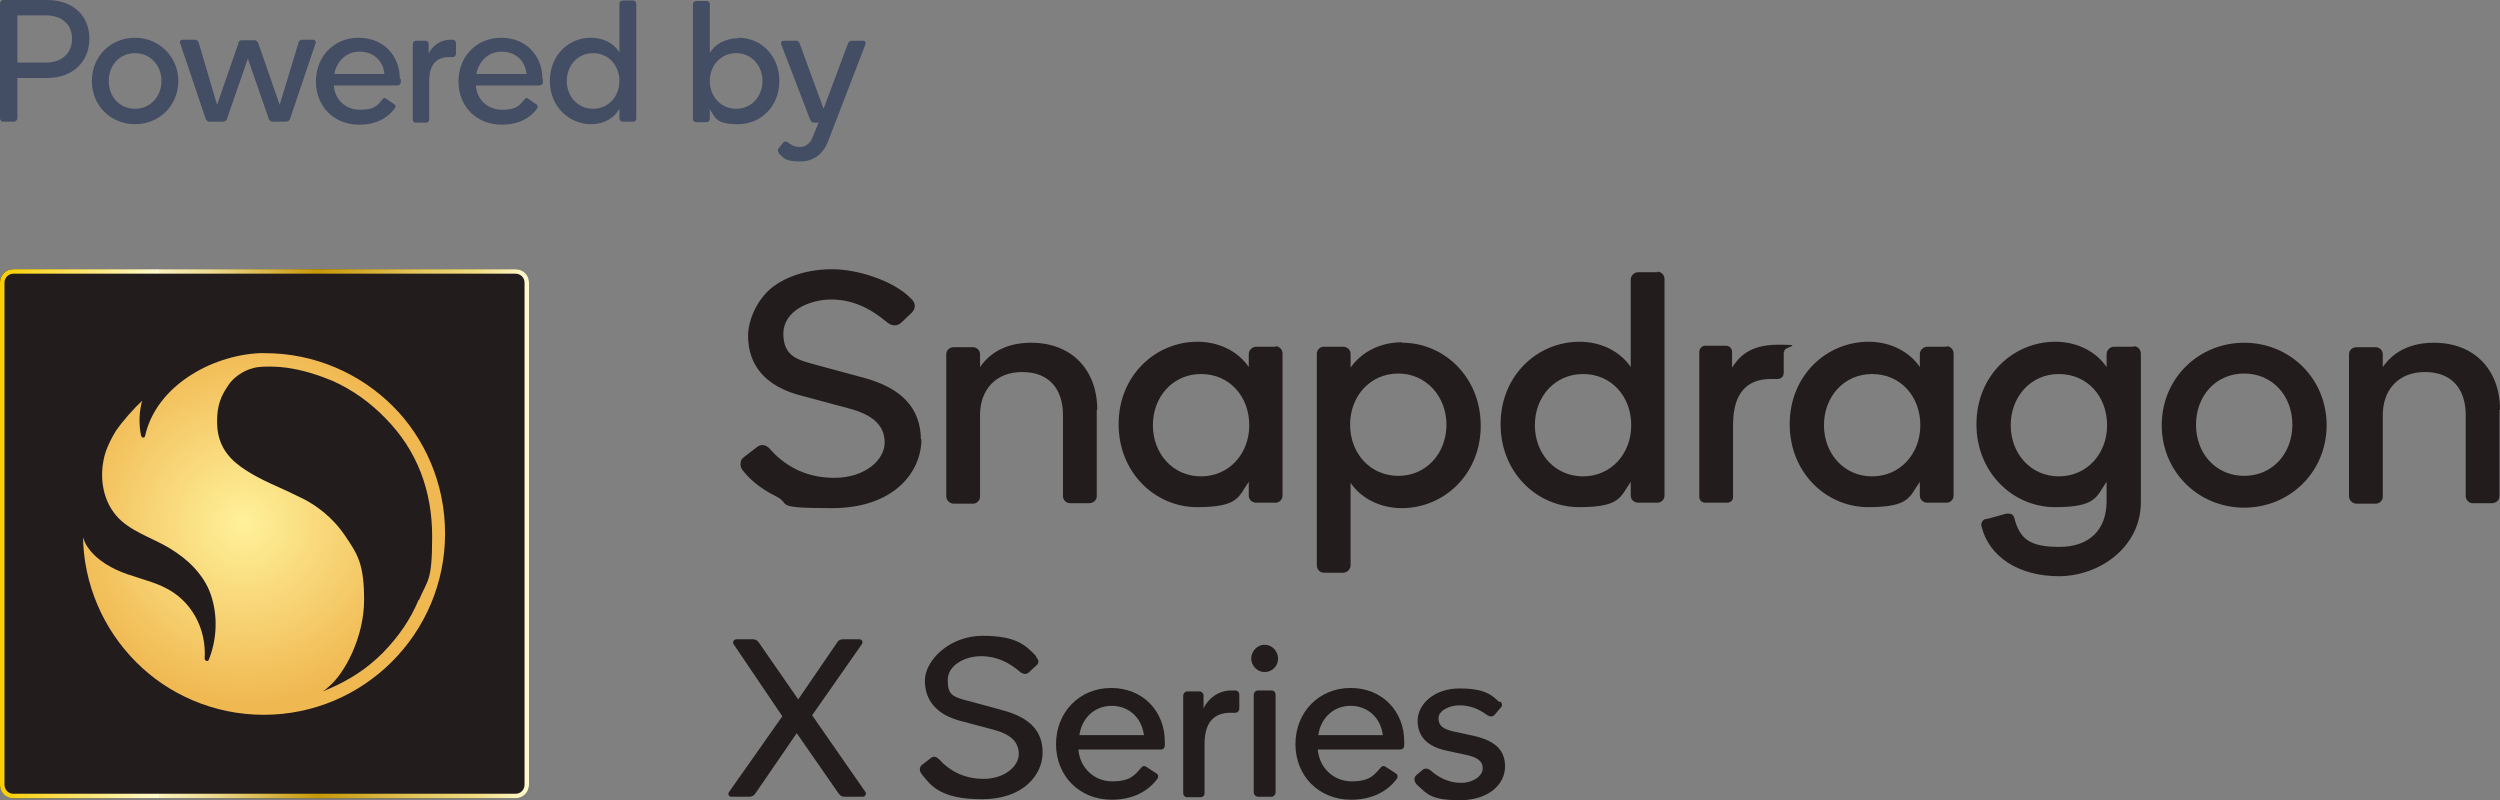 <?xml version="1.0" encoding="UTF-8"?>
<svg id="_レイヤー_1" xmlns="http://www.w3.org/2000/svg" width="503.3" height="161.1" xmlns:xlink="http://www.w3.org/1999/xlink" version="1.1" viewBox="0 0 503.3 161.1">
  <rect x="0" y="0" width="503.3" height="161.1" fill="#808080" stroke="none"/>
  <!-- Generator: Adobe Illustrator 29.0.1, SVG Export Plug-In . SVG Version: 2.1.0 Build 192)  -->
  <defs>
    <style>
      .st0 {
        fill: none;
      }

      .st1 {
        fill: #040000;
      }

      .st2 {
        fill: url(#_名称未設定グラデーション_2);
      }

      .st3 {
        fill: #434d64;
      }

      .st4 {
        fill: url(#_名称未設定グラデーション);
      }

      .st5 {
        fill: #231c1d;
      }

      .st6 {
        clip-path: url(#clippath);
      }
    </style>
    <linearGradient id="_名称未設定グラデーション" data-name="名称未設定グラデーション" x1="0" y1="54.2" x2="106.5" y2="54.2" gradientTransform="translate(0 161.6) scale(1 -1)" gradientUnits="userSpaceOnUse">
      <stop offset="0" stop-color="#f9ce00"/>
      <stop offset=".3" stop-color="#fffad1"/>
      <stop offset=".3" stop-color="#faf1bf"/>
      <stop offset=".4" stop-color="#eddb92"/>
      <stop offset=".5" stop-color="#dab84b"/>
      <stop offset=".6" stop-color="#c79706"/>
      <stop offset=".8" stop-color="#e5c961"/>
      <stop offset=".9" stop-color="#f0dc82"/>
      <stop offset="1" stop-color="#fffad1"/>
    </linearGradient>
    <clipPath id="clippath">
      <path class="st0" d="M53.2,144c-20.1,0-36.4-16.3-36.5-36.4.4,3.3,3.9,5.8,6.7,7.1,3,1.4,6.4,2,9.4,3.4,5.8,2.7,8.9,8.4,8.5,14.6,0,.4.5.5.7.2,1.7-4.2,1.9-9,.4-13.3-1.4-4-4.6-6.9-8.1-9.1-3.6-2.2-8.1-3.4-10.9-6.7-3-3.5-3.5-8.6-2.1-12.9.5-1.4,1.2-2.8,2-4.1,1.6-2.3,3.5-4.4,5.5-6.3-.7,2.3-.8,4.9-.3,7.3,0,.4.6.4.7,0,2.2-10,13.2-16.2,23-16.7h1.1c20.1,0,36.5,16.3,36.5,36.5s-16.3,36.5-36.5,36.5h0Z"/>
    </clipPath>
    <radialGradient id="_名称未設定グラデーション_2" data-name="名称未設定グラデーション 2" cx="49.1" cy="56.4" fx="49.1" fy="56.4" r="36.5" gradientTransform="translate(0 161.6) scale(1 -1)" gradientUnits="userSpaceOnUse">
      <stop offset="0" stop-color="#fff19a"/>
      <stop offset="1" stop-color="#f0b851"/>
    </radialGradient>
  </defs>
  <g id="Elite_Marble">
    <rect class="st5" x="0" y="54.2" width="106.5" height="106.5" rx="2.7" ry="2.7"/>
    <path class="st4" d="M103.8,55.1c1,0,1.8.8,1.8,1.8v101.1c0,1-.8,1.8-1.8,1.8H2.7c-1,0-1.8-.8-1.8-1.8V56.9c0-1,.8-1.8,1.8-1.8h101.1M103.8,54.2H2.7c-1.5,0-2.7,1.2-2.7,2.7v101.1c0,1.5,1.2,2.7,2.7,2.7h101.1c1.5,0,2.7-1.2,2.7-2.7V56.9c0-1.5-1.2-2.7-2.7-2.7h0Z"/>
    <g class="st6">
      <g>
        <path class="st2" d="M53.2,71h-1.1c-9.8.4-20.8,6.7-23,16.7,0,.4-.6.4-.7,0-.5-2.4-.4-5,.3-7.3-2.1,1.9-3.9,4-5.5,6.3-.8,1.3-1.5,2.6-2,4.1-1.4,4.2-.9,9.4,2.1,12.9,2.8,3.3,7.3,4.5,10.9,6.7s6.7,5.1,8.1,9.1c1.5,4.3,1.3,9.1-.4,13.3,0,.4-.7.2-.7-.2.4-6.1-2.7-11.9-8.5-14.6-3-1.4-6.4-1.9-9.4-3.4-2.7-1.3-6.3-3.8-6.7-7.1,0,20.1,16.4,36.4,36.5,36.4s36.5-16.3,36.5-36.5-16.3-36.5-36.5-36.5h0ZM84.3,120.7c-1.7,4.1-4.1,7.5-7.2,10.7-3.2,3.2-6.6,5.4-10.7,7.2-.5.2-1,.4-1.4.6.3-.2.8-.6,1-.8,3.5-2.8,7.3-10.3,7.3-17.6s-1.3-9.2-3.8-12.9c-2.6-3.9-6-6.2-8.3-7.4-1.4-.7-2.9-1.4-4.4-2.1h0c-3.4-1.5-6.8-3.1-9.3-5.2-2.6-2.2-3.8-4.9-3.8-8.3s.8-5.2,2.3-7.4c.9-1.4,2.9-2.9,5-3.4,1-.3,2.4-.3,3.4-.3,3,0,6,.6,8.8,1.5,1.3.4,2.6.9,3.8,1.4,4,1.8,7.5,4.3,10.6,7.5,6.4,6.5,9.4,14.6,9.4,23.8s-.9,8.6-2.7,12.9v-.2Z"/>
        <path class="st1" d="M103.8,54.2H2.7c-1.5,0-2.7,1.2-2.7,2.7v101.1c0,1.5,1.2,2.7,2.7,2.7h101.1c1.5,0,2.7-1.2,2.7-2.7V56.9c0-1.5-1.2-2.7-2.7-2.7ZM53.2,144c-20.1,0-36.4-16.3-36.5-36.4.4,3.3,3.9,5.8,6.7,7.1,3,1.4,6.4,2,9.4,3.4,5.8,2.7,8.9,8.4,8.5,14.6,0,.4.5.5.7.2,1.7-4.2,1.9-9,.4-13.3-1.4-4-4.6-6.9-8.1-9.1-3.6-2.2-8.1-3.4-10.9-6.7-3-3.5-3.5-8.6-2.1-12.9.5-1.4,1.2-2.8,2-4.1,1.6-2.3,3.5-4.4,5.5-6.3-.7,2.3-.8,4.9-.3,7.3,0,.4.6.4.7,0,2.2-10,13.2-16.2,23-16.7h1.1c20.1,0,36.5,16.3,36.5,36.5s-16.3,36.5-36.5,36.5h0Z"/>
      </g>
    </g>
  </g>
  <g>
    <path class="st3" d="M2.8,24.5H.6C.3,24.5,0,24.2,0,23.8V.7C0,.4.3,0,.6,0h8.8c5.8,0,8.6,3.6,8.6,7.8s-2.9,7.9-8.6,7.9H3.5v8.1c0,.3-.3.7-.7.7ZM9.3,12.6c2.9,0,5.2-1.7,5.2-4.8s-2.3-4.7-5.2-4.7H3.5v9.5h5.8Z"/>
    <path class="st3" d="M27.2,7.6c4.8,0,8.7,3.8,8.7,8.7s-3.8,8.7-8.7,8.7-8.7-3.7-8.7-8.7,3.8-8.7,8.7-8.7ZM27.2,21.9c3.1,0,5.3-2.5,5.3-5.6s-2.2-5.6-5.3-5.6-5.3,2.4-5.3,5.6,2.2,5.6,5.3,5.6Z"/>
    <path class="st3" d="M44.8,24.5h-2.6c-.4,0-.7-.3-.8-.6l-5.1-15.1c-.2-.5,0-.8.6-.8h2.3c.4,0,.7.2.8.6l3.7,12.5,4.3-12.4c0-.4.3-.6.7-.6h2.5c.4,0,.6.2.8.6l4.3,12.4,3.8-12.5c0-.3.3-.6.8-.6h2.1c.4,0,.7.3.5.8l-5.1,15.1c0,.3-.5.6-.9.6h-2.6c-.4,0-.7-.3-.8-.6l-4.2-12.1-4.2,12.1c0,.3-.5.6-.8.6h-.1Z"/>
    <path class="st3" d="M80.7,15.9v.6c0,.3-.2.7-.7.7h-12.8c.2,2.9,2.4,4.9,5.3,4.9s3.5-.9,4.5-2.1c.2-.3.5-.4.9,0l1.5,1c.3.2.3.6,0,.9-1.4,1.9-3.7,3.2-7.1,3.2-5.1,0-8.7-3.7-8.7-8.7s3.6-8.8,8.6-8.8,8.3,3.6,8.3,8.3h0ZM72.4,10.4c-2.7,0-4.6,1.9-5.1,4.5h10.1c-.3-2.9-2.4-4.5-5-4.5Z"/>
    <path class="st3" d="M91.1,8c.3,0,.7.2.7.7v2.1c0,.5-.4.7-.7.7h-.7c-2.4,0-4,1.3-4,4.9v7.7c0,.3-.3.6-.6.6h-2.1c-.3,0-.6-.3-.6-.6v-15.2c0-.4.3-.7.6-.7h2c.3,0,.6.3.6.6v2c.7-1.5,2.3-2.8,4.3-2.8,0,0,.5,0,.5,0Z"/>
    <path class="st3" d="M109.3,15.9v.6c0,.3-.2.7-.7.7h-12.8c.2,2.9,2.4,4.9,5.3,4.9s3.5-.9,4.5-2.1c.2-.3.5-.4.9,0l1.5,1c.3.2.3.6.1.9-1.4,1.9-3.7,3.2-7.1,3.2-5.1,0-8.7-3.7-8.7-8.7s3.6-8.8,8.6-8.8,8.3,3.6,8.3,8.3h0ZM101,10.4c-2.7,0-4.6,1.9-5.1,4.5h10.1c-.3-2.9-2.4-4.5-5-4.5Z"/>
    <path class="st3" d="M119,7.6c2.6,0,4.8,1.3,5.7,3V.7c0-.3.3-.6.7-.6h2.1c.3,0,.6.3.6.6v23.2c0,.3-.3.6-.6.6h-2.1c-.3,0-.7-.3-.7-.6v-2c-1,1.8-3,3.1-5.7,3.1-4.4,0-8.3-3.5-8.3-8.7s3.8-8.7,8.2-8.7h.1ZM119.4,21.9c3.1,0,5.3-2.5,5.3-5.6s-2.2-5.6-5.3-5.6-5.3,2.5-5.3,5.6,2.2,5.6,5.3,5.6Z"/>
    <path class="st3" d="M148.7,7.6c4.4,0,8.2,3.5,8.2,8.7s-3.8,8.7-8.3,8.7-4.6-1.3-5.7-3v2c0,.3-.3.6-.7.6h-2c-.4,0-.7-.3-.7-.6V.8c0-.3.3-.6.7-.6h2.1c.3,0,.6.3.6.6v9.9c.9-1.7,3.1-3,5.7-3h0ZM148.2,21.9c3.1,0,5.3-2.5,5.3-5.6s-2.2-5.6-5.3-5.6-5.3,2.5-5.3,5.6,2.2,5.6,5.3,5.6Z"/>
    <path class="st3" d="M156.8,30.8c-.2-.2-.3-.7,0-1l.8-1c.4-.5.8-.3,1.2,0,.7.5,1.3.8,2.2.8,1.3,0,2.2-.9,2.6-2l1.2-2.9h-.9c-.4,0-.6-.2-.8-.6l-5.8-15.1c-.2-.4,0-.8.6-.8h2.4c.4,0,.6.3.7.6l4.8,13.1,4.9-13.1c.1-.3.3-.6.8-.6h2.2c.5,0,.7.4.5.8l-7.4,19.2c-.9,2.5-2.7,4.3-5.7,4.3s-3.2-.6-4.3-1.6h0Z"/>
  </g>
  <g>
    <g id="Wordmark">
      <path class="st5" d="M429.5,69.8h-3.9c-.8,0-1.5.7-1.5,1.5v2.6c-2-3-5.8-5.1-10.3-5.1-8.5,0-15.9,6.8-15.9,16.6s7.4,16.7,15.8,16.7,8.3-2.1,10.4-5.1v3.9c0,5.8-3.5,9.2-9.5,9.2s-8-1.6-9.1-5.9c-.2-.6-.6-.8-1.2-.8s-.3,0-.4,0c0,0-3.8,1.1-4.1,1.1s-.5.2-.7.4c-.2.3-.3.7-.2,1,1.5,6.2,7.5,10.1,15.6,10.1s16.5-5.8,16.5-14.9v-29.9c0-.9-.7-1.5-1.4-1.5h0ZM414.5,95.9c-5.7,0-9.7-4.6-9.7-10.3s4-10.3,9.7-10.3,9.7,4.5,9.7,10.3-4.1,10.3-9.7,10.3ZM503.2,82.5v17.4c0,.8-.7,1.4-1.5,1.4h-3.9c-.8,0-1.4-.7-1.4-1.4v-16.3c0-5.3-2.8-8.7-8.2-8.7s-8.5,3.6-8.5,8.7v16.4c0,.8-.7,1.4-1.4,1.4h-3.9c-.8,0-1.5-.7-1.5-1.5v-28.6c0-.8.7-1.4,1.5-1.4h3.9c.7,0,1.4.6,1.4,1.4v2.6c2-2.9,5.3-4.9,10.3-4.9,8.2,0,13.3,5.5,13.3,13.5h0ZM256.8,69.8h-3.9c-.8,0-1.5.7-1.5,1.5v2.6c-2-3-5.8-5.1-10.3-5.1-8.5,0-15.9,6.8-15.9,16.6s7.4,16.7,15.8,16.7,8.3-2.1,10.4-5.1v2.8c0,.8.7,1.4,1.5,1.4h3.9c.8,0,1.4-.7,1.4-1.4v-28.6c0-.9-.7-1.5-1.4-1.5h0ZM241.8,95.9c-5.7,0-9.7-4.6-9.7-10.3s4-10.3,9.7-10.3,9.7,4.5,9.7,10.3-4.1,10.3-9.7,10.3ZM220.8,82.5v17.4c0,.8-.7,1.4-1.5,1.4h-3.9c-.8,0-1.4-.7-1.4-1.4v-16.3c0-5.3-2.8-8.7-8.2-8.7s-8.5,3.6-8.5,8.7v16.4c0,.8-.7,1.4-1.4,1.4h-3.9c-.8,0-1.5-.7-1.5-1.5v-28.6c0-.8.7-1.4,1.5-1.4h3.9c.7,0,1.4.6,1.4,1.4v2.6c2-2.9,5.3-4.9,10.3-4.9,8.2,0,13.3,5.5,13.3,13.5h-.1ZM185.5,88.4c0,6.7-5.6,13.9-18,13.9s-8-.8-11.3-2.4c-3.3-1.6-5.4-3.6-6.5-5-.5-.5-.7-1.2-.6-1.7,0-.5.3-.9.7-1.2l2.6-2c.4-.3.7-.4,1.1-.4.6,0,1.1.3,1.6.9,2.3,2.6,6.4,5.7,12.8,5.7s10.2-3.7,10.2-7.1-2.3-5.6-7.3-6.9l-9.3-2.5c-3.7-.9-6.5-2.5-8.3-4.6-1.7-2-2.6-4.5-2.6-7.5s1.7-7.2,4.8-9.7c3.1-2.4,7.4-3.7,12.2-3.7s12.3,2.2,15.9,6c.9.9.9,1.9,0,2.8l-2,1.9c-.4.4-.9.6-1.4.6s-1-.2-1.5-.6c-3.6-3-7.1-4.6-11.3-4.6s-9.6,2.2-9.6,6.9,3.2,5.3,6.4,6.2l9.6,2.6c7.9,2.1,11.7,6.2,11.7,12.7v-.3ZM451.8,69c-9.2,0-16.6,7.2-16.6,16.6s7.4,16.6,16.6,16.6,16.6-7.2,16.6-16.6-7.4-16.6-16.6-16.6h0ZM451.8,95.8c-5.7,0-9.7-4.5-9.7-10.3s4-10.3,9.7-10.3,9.7,4.5,9.7,10.3-4,10.3-9.7,10.3ZM333.7,54.8h-3.9c-.8,0-1.5.7-1.5,1.5v17.6c-2-3-5.8-5.1-10.3-5.1-8.5,0-15.9,6.8-15.9,16.6s7.4,16.7,15.8,16.7,8.3-2.1,10.4-5.1v2.8c0,.8.7,1.4,1.5,1.4h3.9c.8,0,1.4-.7,1.4-1.4v-43.6c0-.9-.7-1.5-1.4-1.5h0ZM318.7,95.9c-5.7,0-9.7-4.6-9.7-10.3s4-10.3,9.7-10.3,9.7,4.5,9.7,10.3-4.1,10.3-9.7,10.3ZM282.3,68.9c-4.6,0-8.3,2.1-10.4,5.1v-2.8c0-.8-.7-1.4-1.5-1.4h-3.9c-.8,0-1.4.7-1.4,1.4v42.6c0,.9.7,1.5,1.4,1.5h3.9c.8,0,1.5-.7,1.5-1.5v-16.6c2,3,5.8,5.1,10.3,5.1,8.5,0,15.9-6.8,15.9-16.6s-7.4-16.7-15.8-16.7h0ZM281.5,95.8c-5.6,0-9.7-4.5-9.7-10.3s4.1-10.3,9.7-10.3,9.7,4.6,9.7,10.3-4,10.3-9.7,10.3ZM359.1,70.9v4.1c0,1-.7,1.3-1.3,1.3h-1.3c-4.5,0-7.6,2.5-7.6,9.2v14.6c0,.7-.6,1.1-1.2,1.1h-4.4c-.7,0-1.2-.5-1.2-1.2v-29.1c0-.7.5-1.3,1.2-1.3h4.2c.6,0,1.2.5,1.2,1.2v3.2c1.3-2,3.4-4.6,9.2-4.6s1.3.3,1.3,1.3v.2ZM391.9,69.8h-3.9c-.8,0-1.5.7-1.5,1.5v2.6c-2-3-5.8-5.1-10.3-5.1-8.5,0-15.9,6.8-15.9,16.6s7.4,16.7,15.8,16.7,8.3-2.1,10.4-5.1v2.8c0,.8.7,1.4,1.5,1.4h3.9c.8,0,1.4-.7,1.4-1.4v-28.6c0-.9-.7-1.5-1.4-1.5h0ZM376.9,95.9c-5.7,0-9.7-4.6-9.7-10.3s4-10.3,9.7-10.3,9.7,4.5,9.7,10.3-4.1,10.3-9.7,10.3Z"/>
    </g>
    <g>
      <path class="st5" d="M150.8,160.4h-3.5c-.7,0-.8-.6-.5-1l10.7-15.2-9.8-14.5c-.3-.4,0-1,.6-1h3.3c.6,0,.9.3,1.2.7l7.9,11.4,7.8-11.4c.2-.4.6-.7,1.2-.7h3.3c.6,0,.8.6.5,1l-10,14.3,10.7,15.4c.3.4,0,1-.5,1h-3.7c-.6,0-.9-.3-1.2-.7l-8.4-12.1-8.3,12.1c-.3.4-.6.7-1.3.7Z"/>
      <path class="st5" d="M208.6,132.3c.7.7.5,1.3,0,1.7l-1.4,1.3c-.5.5-1.1.5-1.8,0-2.2-1.9-4.7-3.2-7.9-3.2s-6.7,1.8-6.7,4.8.9,3.4,4.5,4.3l6.6,1.8c5.2,1.4,8,4,8,8.5s-3.9,9.4-12.2,9.4-10.3-2.7-12.1-5c-.5-.6-.6-1.4,0-1.9l1.8-1.4c.6-.5,1.2-.2,1.7.3,1.8,2,4.7,3.9,8.9,3.9s7.1-2.5,7.1-5-1.7-4-5.1-4.9l-6.4-1.7c-5.1-1.3-7.4-4.2-7.4-8.2s4.9-9,11.6-9,8.6,1.8,10.8,4.1v.2Z"/>
      <path class="st5" d="M234.5,149.2v.8c0,.5-.2.9-.9.9h-16.5c.3,3.7,3.2,6.4,6.8,6.4s4.5-1.2,5.8-2.7c.3-.4.7-.5,1.1-.2l2,1.3c.5.3.4.8.2,1.1-1.8,2.4-4.8,4.2-9.2,4.2-6.5,0-11.2-4.8-11.2-11.2s4.7-11.3,11.1-11.3,10.8,4.7,10.8,10.8h0ZM223.8,142.1c-3.4,0-6,2.4-6.5,5.9h13c-.5-3.7-3.2-5.9-6.5-5.9Z"/>
      <path class="st5" d="M248.6,139c.4,0,.9.2.9.9v2.7c0,.7-.5.9-.9.9h-.9c-3.1,0-5.2,1.7-5.2,6.3v9.9c0,.5-.4.8-.8.8h-2.7c-.5,0-.8-.4-.8-.8v-19.6c0-.5.4-.9.8-.9h2.5c.4,0,.8.4.8.8v2.6c.9-1.9,2.9-3.6,5.6-3.6h.7Z"/>
      <path class="st5" d="M251.9,132.6c0-1.5,1.2-2.8,2.7-2.8s2.7,1.3,2.7,2.8-1.2,2.7-2.7,2.7-2.7-1.3-2.7-2.7ZM253.3,160.4c-.5,0-.9-.4-.9-.9v-19.6c0-.5.4-.9.9-.9h2.7c.5,0,.8.4.8.9v19.6c0,.5-.4.9-.8.9h-2.7Z"/>
      <path class="st5" d="M282.7,149.2v.8c0,.5-.2.9-.9.9h-16.5c.3,3.7,3.2,6.4,6.8,6.4s4.5-1.2,5.8-2.7c.3-.4.7-.5,1.1-.2l2,1.3c.5.3.4.8.2,1.1-1.8,2.4-4.8,4.2-9.2,4.2-6.5,0-11.2-4.8-11.2-11.2s4.7-11.3,11.1-11.3,10.8,4.7,10.8,10.8h0ZM271.9,142.1c-3.4,0-6,2.4-6.5,5.9h13c-.5-3.7-3.2-5.9-6.5-5.9Z"/>
      <path class="st5" d="M302,141.2c.5.4.5,1,0,1.4l-1.1,1.3c-.5.5-1,.4-1.6,0-1.6-1.2-3.4-1.9-5.5-1.9s-4.2,1.1-4.2,2.6.9,2.2,3.2,2.7l3.7.8c4.1.9,6.5,2.6,6.5,6.2s-3.3,6.8-9.1,6.8-6.6-1.3-8.3-2.8c-1.1-.9-1-1.8-.4-2.3l1.2-1c.6-.5,1.2-.2,1.6.1,1.6,1.4,3.6,2.5,6.1,2.5s4.4-1.4,4.4-2.9-1.1-2.3-3.7-2.8l-3.7-.8c-3.6-.8-5.7-2.7-5.7-6s3.3-6.5,8.4-6.5,6.5,1.3,8,2.7h.2Z"/>
    </g>
  </g>
</svg>